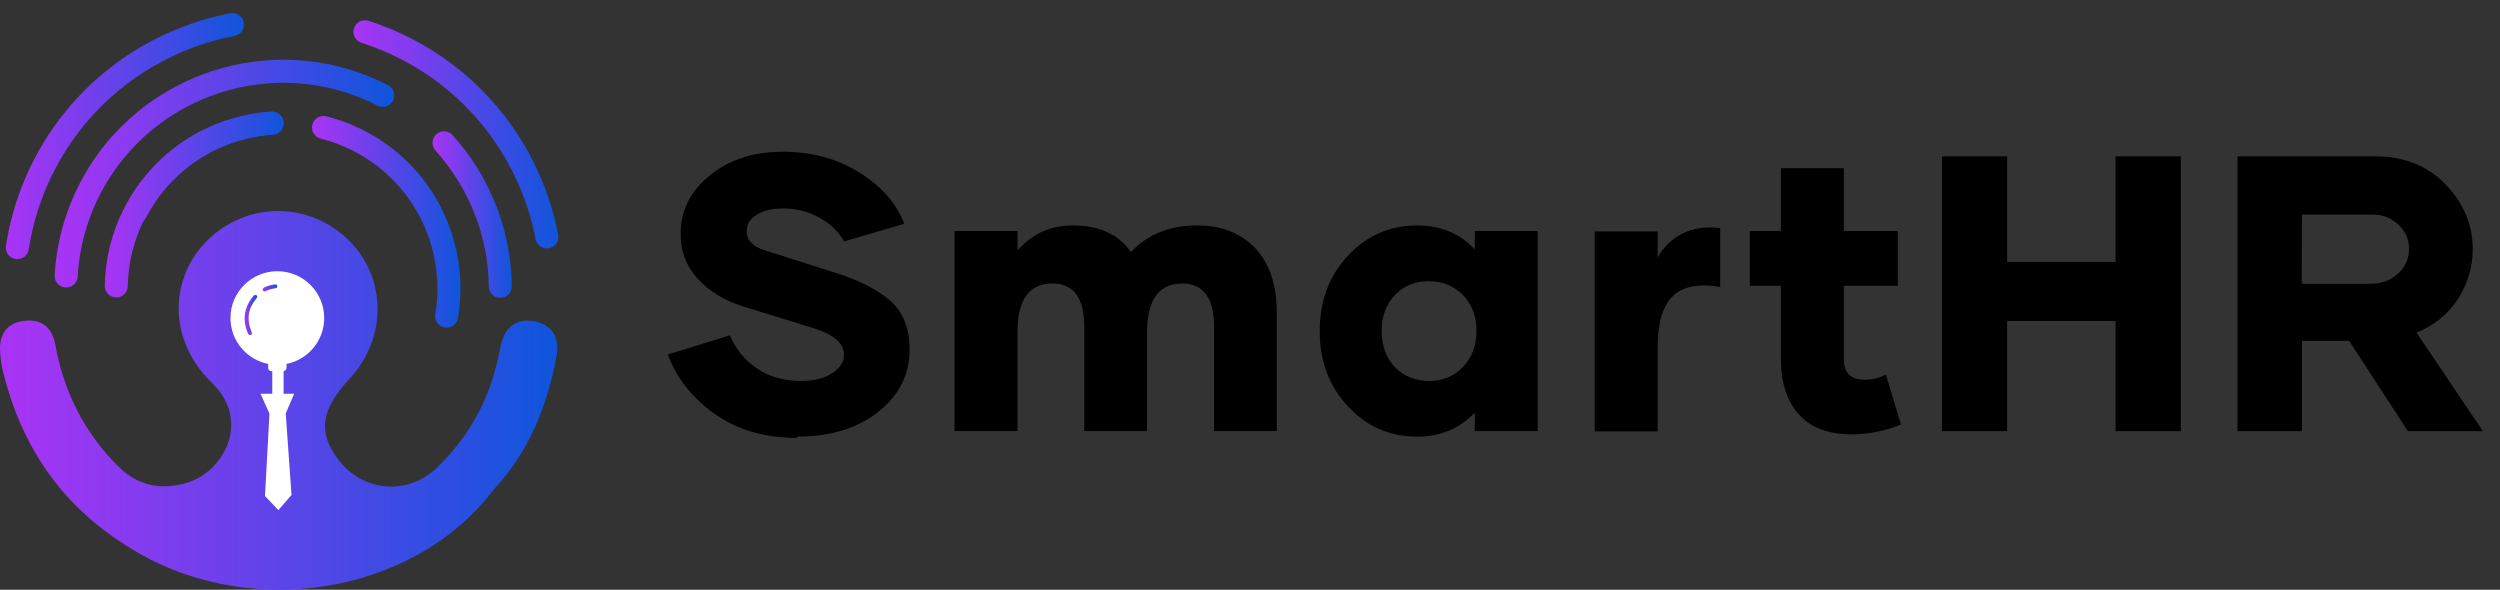 <svg width="195" height="46" viewBox="0 0 195 46" fill="none" xmlns="http://www.w3.org/2000/svg">
<rect x="0" y="0" width="195" height="46" fill="#333333" stroke="none"/>
<path d="M6.771 0.036C6.771 0.023 6.769 0.012 6.767 0C6.767 0.027 6.766 0.055 6.766 0.082C6.767 0.066 6.771 0.052 6.771 0.036Z" fill="url(#paint0_linear_3736_883)"/>
<path d="M41.762 25.078C40.262 24.768 39.374 25.513 39.057 26.979C38.951 27.467 38.848 27.959 38.73 28.444C37.965 31.569 36.394 34.247 34.094 36.47C31.782 38.703 28.27 38.364 26.353 35.804C24.777 33.698 25.033 31.956 27.275 29.53C30.27 26.289 30.16 21.49 27.026 18.572C23.817 15.585 18.862 15.79 15.902 19.035C13.12 22.084 13.268 26.712 16.507 29.836C19.651 32.868 17.398 36.794 14.631 37.641C12.655 38.245 10.796 37.943 9.244 36.4C6.578 33.747 4.976 30.562 4.313 26.879C4.055 25.448 3.145 24.822 1.752 25.046C0.399 25.264 -0.087 26.226 0.013 27.518C0.052 28.016 0.117 28.518 0.237 29.002C1.667 34.785 4.769 39.387 9.873 42.568C19.067 48.526 32.231 46.504 38.521 38.169C41.265 35.237 42.684 31.673 43.403 27.802C43.645 26.494 43.212 25.377 41.762 25.078Z" fill="url(#paint1_linear_3736_883)"/>
<path d="M42.246 19.278C42.01 19.157 41.829 18.932 41.775 18.65C41.426 16.84 40.83 15.085 40.005 13.436C39.169 11.767 38.108 10.225 36.85 8.858C35.26 7.126 33.385 5.698 31.278 4.613C30.285 4.101 29.247 3.672 28.191 3.334C27.719 3.18 27.459 2.677 27.609 2.205C27.761 1.732 28.266 1.473 28.739 1.624C29.89 1.992 31.02 2.461 32.102 3.017C34.397 4.199 36.441 5.756 38.174 7.644C39.545 9.135 40.701 10.815 41.612 12.634C42.511 14.429 43.159 16.338 43.539 18.31C43.634 18.797 43.314 19.267 42.827 19.361C42.62 19.403 42.418 19.368 42.246 19.278Z" fill="url(#paint2_linear_3736_883)"/>
<path d="M0.94 20.114C0.607 19.942 0.404 19.572 0.463 19.182C0.818 16.84 1.553 14.579 2.649 12.458C3.558 10.698 4.697 9.075 6.034 7.634C7.743 5.792 9.745 4.269 11.988 3.108C13.87 2.133 15.88 1.436 17.963 1.034C18.451 0.941 18.922 1.26 19.015 1.746C19.109 2.233 18.791 2.702 18.303 2.796C16.39 3.165 14.544 3.805 12.816 4.701C10.758 5.768 8.921 7.164 7.354 8.854C6.127 10.176 5.082 11.665 4.248 13.281C3.242 15.226 2.568 17.302 2.242 19.449C2.168 19.939 1.71 20.276 1.219 20.202C1.118 20.188 1.024 20.157 0.94 20.114Z" fill="url(#paint3_linear_3736_883)"/>
<path d="M10.166 17.371C9.725 17.145 9.553 16.602 9.78 16.162C10.281 15.19 10.896 14.283 11.605 13.463C12.295 12.665 13.078 11.947 13.935 11.326C15.044 10.522 16.265 9.888 17.564 9.441C18.726 9.041 19.936 8.795 21.16 8.711C21.655 8.678 22.083 9.051 22.118 9.545C22.151 10.039 21.778 10.467 21.283 10.502C20.216 10.574 19.163 10.788 18.151 11.136C17.019 11.527 15.957 12.079 14.992 12.778C14.248 13.317 13.566 13.943 12.967 14.635C12.35 15.348 11.816 16.139 11.379 16.984C11.149 17.426 10.608 17.598 10.166 17.371Z" fill="url(#paint4_linear_3736_883)"/>
<path d="M34.423 25.456C34.084 25.281 33.882 24.902 33.95 24.507C34.103 23.614 34.154 22.701 34.099 21.793C34.048 20.942 33.908 20.093 33.679 19.271C33.475 18.534 33.2 17.814 32.86 17.132C32.518 16.441 32.109 15.784 31.644 15.174C31.051 14.398 30.365 13.695 29.602 13.085C28.266 12.018 26.676 11.229 25.016 10.813C24.537 10.694 24.243 10.205 24.363 9.723C24.484 9.242 24.972 8.951 25.454 9.071C27.363 9.55 29.188 10.456 30.725 11.682C31.602 12.383 32.392 13.191 33.076 14.084C33.61 14.783 34.08 15.541 34.472 16.333C34.862 17.117 35.177 17.944 35.412 18.79C35.674 19.733 35.837 20.709 35.894 21.686C35.954 22.73 35.896 23.78 35.721 24.808C35.637 25.297 35.173 25.625 34.684 25.542C34.591 25.528 34.503 25.497 34.423 25.456Z" fill="url(#paint5_linear_3736_883)"/>
<path d="M30.261 6.641C28.695 5.834 27.028 5.265 25.308 4.95C23.784 4.671 22.226 4.593 20.674 4.717C19.525 4.809 18.379 5.015 17.269 5.325C16.28 5.602 15.31 5.966 14.386 6.407C13.355 6.897 12.37 7.488 11.455 8.163C10.51 8.859 9.633 9.653 8.845 10.521C8.421 10.99 8.017 11.487 7.644 12C7.114 12.728 6.634 13.507 6.218 14.314C5.477 15.749 4.935 17.273 4.608 18.841C4.431 19.685 4.32 20.547 4.269 21.412C4.266 21.462 4.265 21.513 4.262 21.564C4.283 22.049 4.686 22.434 5.176 22.425C5.66 22.418 6.046 22.031 6.062 21.553C6.062 21.539 6.067 21.525 6.067 21.509L6.065 21.5C6.111 20.728 6.211 19.959 6.369 19.206C6.663 17.797 7.151 16.427 7.818 15.136C8.193 14.411 8.624 13.71 9.101 13.055C9.437 12.594 9.801 12.147 10.181 11.727C10.889 10.946 11.678 10.234 12.527 9.608C13.349 9.001 14.236 8.47 15.164 8.028C15.998 7.632 16.871 7.304 17.759 7.056C18.759 6.775 19.79 6.592 20.825 6.508C22.22 6.395 23.621 6.466 24.99 6.717C26.536 7.001 28.034 7.512 29.443 8.238C29.885 8.465 30.426 8.293 30.655 7.852C30.876 7.41 30.702 6.868 30.261 6.641Z" fill="url(#paint6_linear_3736_883)"/>
<path d="M39.767 20.165C39.593 18.873 39.278 17.596 38.826 16.371C38.411 15.242 37.881 14.151 37.25 13.13C36.68 12.208 36.024 11.337 35.299 10.537C34.966 10.17 34.397 10.141 34.03 10.474C33.662 10.806 33.633 11.374 33.968 11.741C34.619 12.46 35.208 13.245 35.72 14.073C36.288 14.992 36.765 15.973 37.139 16.989C37.544 18.092 37.829 19.241 37.985 20.405C38.074 21.056 38.116 21.714 38.123 22.37L38.129 22.372C38.139 22.612 38.242 22.826 38.404 22.98C38.408 22.985 38.414 22.987 38.418 22.992C38.454 23.025 38.493 23.057 38.534 23.084C38.548 23.095 38.564 23.1 38.579 23.109C38.613 23.129 38.647 23.148 38.683 23.164C38.71 23.175 38.741 23.181 38.77 23.19C38.796 23.197 38.822 23.209 38.849 23.213C38.907 23.224 38.967 23.23 39.029 23.23C39.509 23.227 39.896 22.85 39.919 22.378C39.919 22.347 39.92 22.318 39.919 22.288C39.91 21.578 39.861 20.869 39.767 20.165Z" fill="url(#paint7_linear_3736_883)"/>
<path d="M9.326 23.163C9.69 23.054 9.959 22.719 9.967 22.317C9.981 21.411 10.1 20.505 10.321 19.621C10.528 18.795 10.823 17.987 11.2 17.219C11.537 16.533 11.941 15.877 12.4 15.267C12.863 14.651 13.387 14.079 13.957 13.567C14.683 12.912 15.488 12.349 16.349 11.89C17.86 11.088 19.57 10.607 21.277 10.503C21.771 10.475 22.15 10.048 22.12 9.552C22.089 9.058 21.664 8.68 21.167 8.711C19.203 8.829 17.241 9.383 15.505 10.305C14.514 10.832 13.588 11.48 12.753 12.233C12.098 12.823 11.496 13.479 10.964 14.187C10.437 14.887 9.974 15.641 9.587 16.429C9.155 17.309 8.816 18.237 8.579 19.186C8.325 20.201 8.188 21.243 8.172 22.287C8.163 22.782 8.56 23.19 9.056 23.198C9.147 23.201 9.239 23.188 9.326 23.163Z" fill="url(#paint8_linear_3736_883)"/>
<path d="M22.349 28.694V28.386C24.025 28.054 25.288 26.578 25.288 24.806C25.288 22.79 23.651 21.155 21.632 21.155C19.613 21.155 17.977 22.79 17.977 24.806C17.977 26.577 19.24 28.054 20.916 28.386V28.694C20.916 28.834 21.029 28.947 21.169 28.947H21.236V30.712H20.321L21.017 32.264L20.669 38.687L21.713 39.791L22.738 38.605L22.287 32.251L22.944 30.712H22.12V28.944C22.247 28.933 22.349 28.826 22.349 28.694Z" fill="white"/>
<path d="M19.983 23.304C20.019 23.261 20.056 23.219 20.064 23.158C20.074 23.05 19.968 22.97 19.864 23.011C19.817 23.028 19.783 23.061 19.752 23.099C19.046 23.963 18.893 24.911 19.317 25.946C19.383 26.111 19.463 26.163 19.557 26.125C19.658 26.085 19.667 25.998 19.596 25.822C19.226 24.907 19.349 24.066 19.983 23.304Z" fill="url(#paint9_linear_3736_883)"/>
<path d="M21.418 22.189C21.15 22.225 20.891 22.292 20.647 22.404C20.595 22.427 20.544 22.452 20.512 22.501C20.479 22.552 20.474 22.607 20.505 22.66C20.534 22.709 20.579 22.731 20.645 22.728C20.666 22.721 20.696 22.715 20.723 22.702C20.961 22.591 21.21 22.524 21.469 22.487C21.57 22.472 21.644 22.429 21.637 22.313C21.629 22.221 21.544 22.172 21.418 22.189Z" fill="url(#paint10_linear_3736_883)"/>
<path d="M62.149 34.153C59.619 34.153 57.478 33.524 55.727 32.269C53.976 31.015 52.763 29.474 52.09 27.65L56.94 26.156C57.374 27.216 58.063 28.069 59.021 28.727C59.979 29.384 61.131 29.714 62.479 29.714C63.481 29.714 64.289 29.519 64.903 29.116C65.516 28.712 65.831 28.234 65.831 27.68C65.831 26.799 65.068 26.111 63.525 25.618L58.002 23.914C56.506 23.45 55.309 22.719 54.41 21.732C53.513 20.744 53.078 19.579 53.093 18.234C53.078 16.455 53.827 14.946 55.338 13.704C56.85 12.464 58.75 11.835 61.04 11.835C63.301 11.835 65.307 12.373 67.042 13.464C68.779 14.556 69.945 15.885 70.53 17.455L65.845 18.829C65.411 18.068 64.767 17.455 63.914 16.977C63.062 16.498 62.118 16.258 61.085 16.258C60.232 16.258 59.544 16.423 59.02 16.751C58.496 17.08 58.241 17.498 58.241 18.007C58.241 18.74 58.72 19.247 59.678 19.532L65.081 21.25C66.952 21.833 68.404 22.566 69.423 23.447C70.44 24.329 70.95 25.599 70.95 27.258C70.95 29.202 70.142 30.815 68.511 32.116C66.878 33.417 64.754 34.059 62.134 34.059L62.149 34.153Z" fill="black"/>
<path d="M97.898 19.349C99.021 20.529 99.59 22.219 99.59 24.416V33.623H94.695V25.507C94.695 23.25 93.871 22.113 92.21 22.113C90.399 22.113 89.486 23.369 89.471 25.88V33.623H84.575V25.507C84.575 23.25 83.752 22.113 82.09 22.113C80.279 22.113 79.366 23.369 79.366 25.88V33.623H74.457V18.019H79.366V19.544C80.489 18.243 81.927 17.585 83.678 17.585C85.743 17.585 87.254 18.273 88.212 19.664C89.515 18.273 91.236 17.585 93.362 17.585C95.263 17.584 96.774 18.168 97.898 19.349Z" fill="black"/>
<path d="M110.526 34.058C108.4 34.058 106.604 33.266 105.137 31.696C103.671 30.126 102.938 28.168 102.938 25.821C102.938 23.475 103.671 21.517 105.137 19.947C106.604 18.377 108.4 17.585 110.526 17.585C112.383 17.585 113.879 18.213 115.031 19.454V18.019H119.94V33.624H115.031V32.189C113.849 33.429 112.352 34.058 110.54 34.058H110.526ZM111.409 29.723C112.501 29.723 113.4 29.365 114.103 28.632C114.807 27.899 115.166 26.958 115.166 25.806C115.166 24.656 114.807 23.728 114.103 23.011C113.4 22.294 112.503 21.934 111.425 21.934C110.362 21.934 109.494 22.293 108.805 23.011C108.116 23.728 107.772 24.654 107.772 25.806C107.772 26.973 108.116 27.914 108.805 28.632C109.494 29.349 110.361 29.709 111.425 29.709L111.409 29.723Z" fill="black"/>
<path d="M129.281 20.124C129.746 19.271 130.405 18.63 131.243 18.21C132.08 17.791 133.053 17.657 134.176 17.791V22.38C132.5 22.096 131.273 22.335 130.478 23.097C129.685 23.86 129.296 25.204 129.296 27.133V33.649H124.387V18.047H129.296V20.154L129.281 20.124Z" fill="black"/>
<path d="M148.279 33.116C146.992 33.625 145.72 33.878 144.446 33.878C142.605 33.878 141.229 33.355 140.301 32.308C139.373 31.262 138.909 29.828 138.909 27.989V22.295H136.484V18.02H138.909V13.117H143.818V18.02H148.024V22.295H143.818V27.989C143.818 29.081 144.356 29.619 145.435 29.619C146.034 29.619 146.587 29.484 147.096 29.215L148.279 33.116Z" fill="black"/>
<path d="M170.104 12.195V33.629H165.014V25.034H156.557V33.629H151.469V12.195H156.557V20.43H165.014V12.195H170.104Z" fill="black"/>
<path d="M183.234 26.589H179.552V33.629H174.523V12.195H185.255C187.516 12.195 189.356 12.926 190.764 14.392C192.17 15.857 192.873 17.531 192.873 19.43C192.873 20.835 192.483 22.136 191.722 23.317C190.957 24.497 189.881 25.379 188.488 25.947L193.667 33.63H187.816L183.234 26.589ZM179.537 22.134H184.866C185.749 22.134 186.483 21.866 187.051 21.342C187.619 20.819 187.903 20.176 187.903 19.414C187.903 18.683 187.635 18.054 187.08 17.531C186.526 17.008 185.867 16.739 185.09 16.739H179.55L179.537 22.134Z" fill="black"/>
<defs>
<linearGradient id="paint0_linear_3736_883" x1="5.106" y1="0.041" x2="6.771" y2="0.041" gradientUnits="userSpaceOnUse">
<stop stop-color="#2DA17C"/>
<stop offset="1" stop-color="#557ABC"/>
</linearGradient>
<linearGradient id="paint1_linear_3736_883" x1="0.001" y1="31.228" x2="43.467" y2="31.228" gradientUnits="userSpaceOnUse">
<stop stop-color="#AB33F5"/>
<stop offset="1" stop-color="#0F55DC"/>
</linearGradient>
<linearGradient id="paint2_linear_3736_883" x1="27.567" y1="10.479" x2="43.556" y2="10.479" gradientUnits="userSpaceOnUse">
<stop stop-color="#AB33F5"/>
<stop offset="1" stop-color="#0F55DC"/>
</linearGradient>
<linearGradient id="paint3_linear_3736_883" x1="0.453" y1="10.615" x2="19.032" y2="10.615" gradientUnits="userSpaceOnUse">
<stop stop-color="#AB33F5"/>
<stop offset="1" stop-color="#0F55DC"/>
</linearGradient>
<linearGradient id="paint4_linear_3736_883" x1="9.68" y1="13.09" x2="22.12" y2="13.09" gradientUnits="userSpaceOnUse">
<stop stop-color="#AB33F5"/>
<stop offset="1" stop-color="#0F55DC"/>
</linearGradient>
<linearGradient id="paint5_linear_3736_883" x1="24.336" y1="17.299" x2="35.917" y2="17.299" gradientUnits="userSpaceOnUse">
<stop stop-color="#AB33F5"/>
<stop offset="1" stop-color="#0F55DC"/>
</linearGradient>
<linearGradient id="paint6_linear_3736_883" x1="4.262" y1="13.542" x2="30.751" y2="13.542" gradientUnits="userSpaceOnUse">
<stop stop-color="#AB33F5"/>
<stop offset="1" stop-color="#0F55DC"/>
</linearGradient>
<linearGradient id="paint7_linear_3736_883" x1="33.734" y1="16.736" x2="39.92" y2="16.736" gradientUnits="userSpaceOnUse">
<stop stop-color="#AB33F5"/>
<stop offset="1" stop-color="#0F55DC"/>
</linearGradient>
<linearGradient id="paint8_linear_3736_883" x1="8.172" y1="15.954" x2="22.122" y2="15.954" gradientUnits="userSpaceOnUse">
<stop stop-color="#AB33F5"/>
<stop offset="1" stop-color="#0F55DC"/>
</linearGradient>
<linearGradient id="paint9_linear_3736_883" x1="19.082" y1="24.569" x2="20.064" y2="24.569" gradientUnits="userSpaceOnUse">
<stop stop-color="#AB33F5"/>
<stop offset="1" stop-color="#0F55DC"/>
</linearGradient>
<linearGradient id="paint10_linear_3736_883" x1="20.484" y1="22.457" x2="21.637" y2="22.457" gradientUnits="userSpaceOnUse">
<stop stop-color="#AB33F5"/>
<stop offset="1" stop-color="#0F55DC"/>
</linearGradient>
</defs>
</svg>
